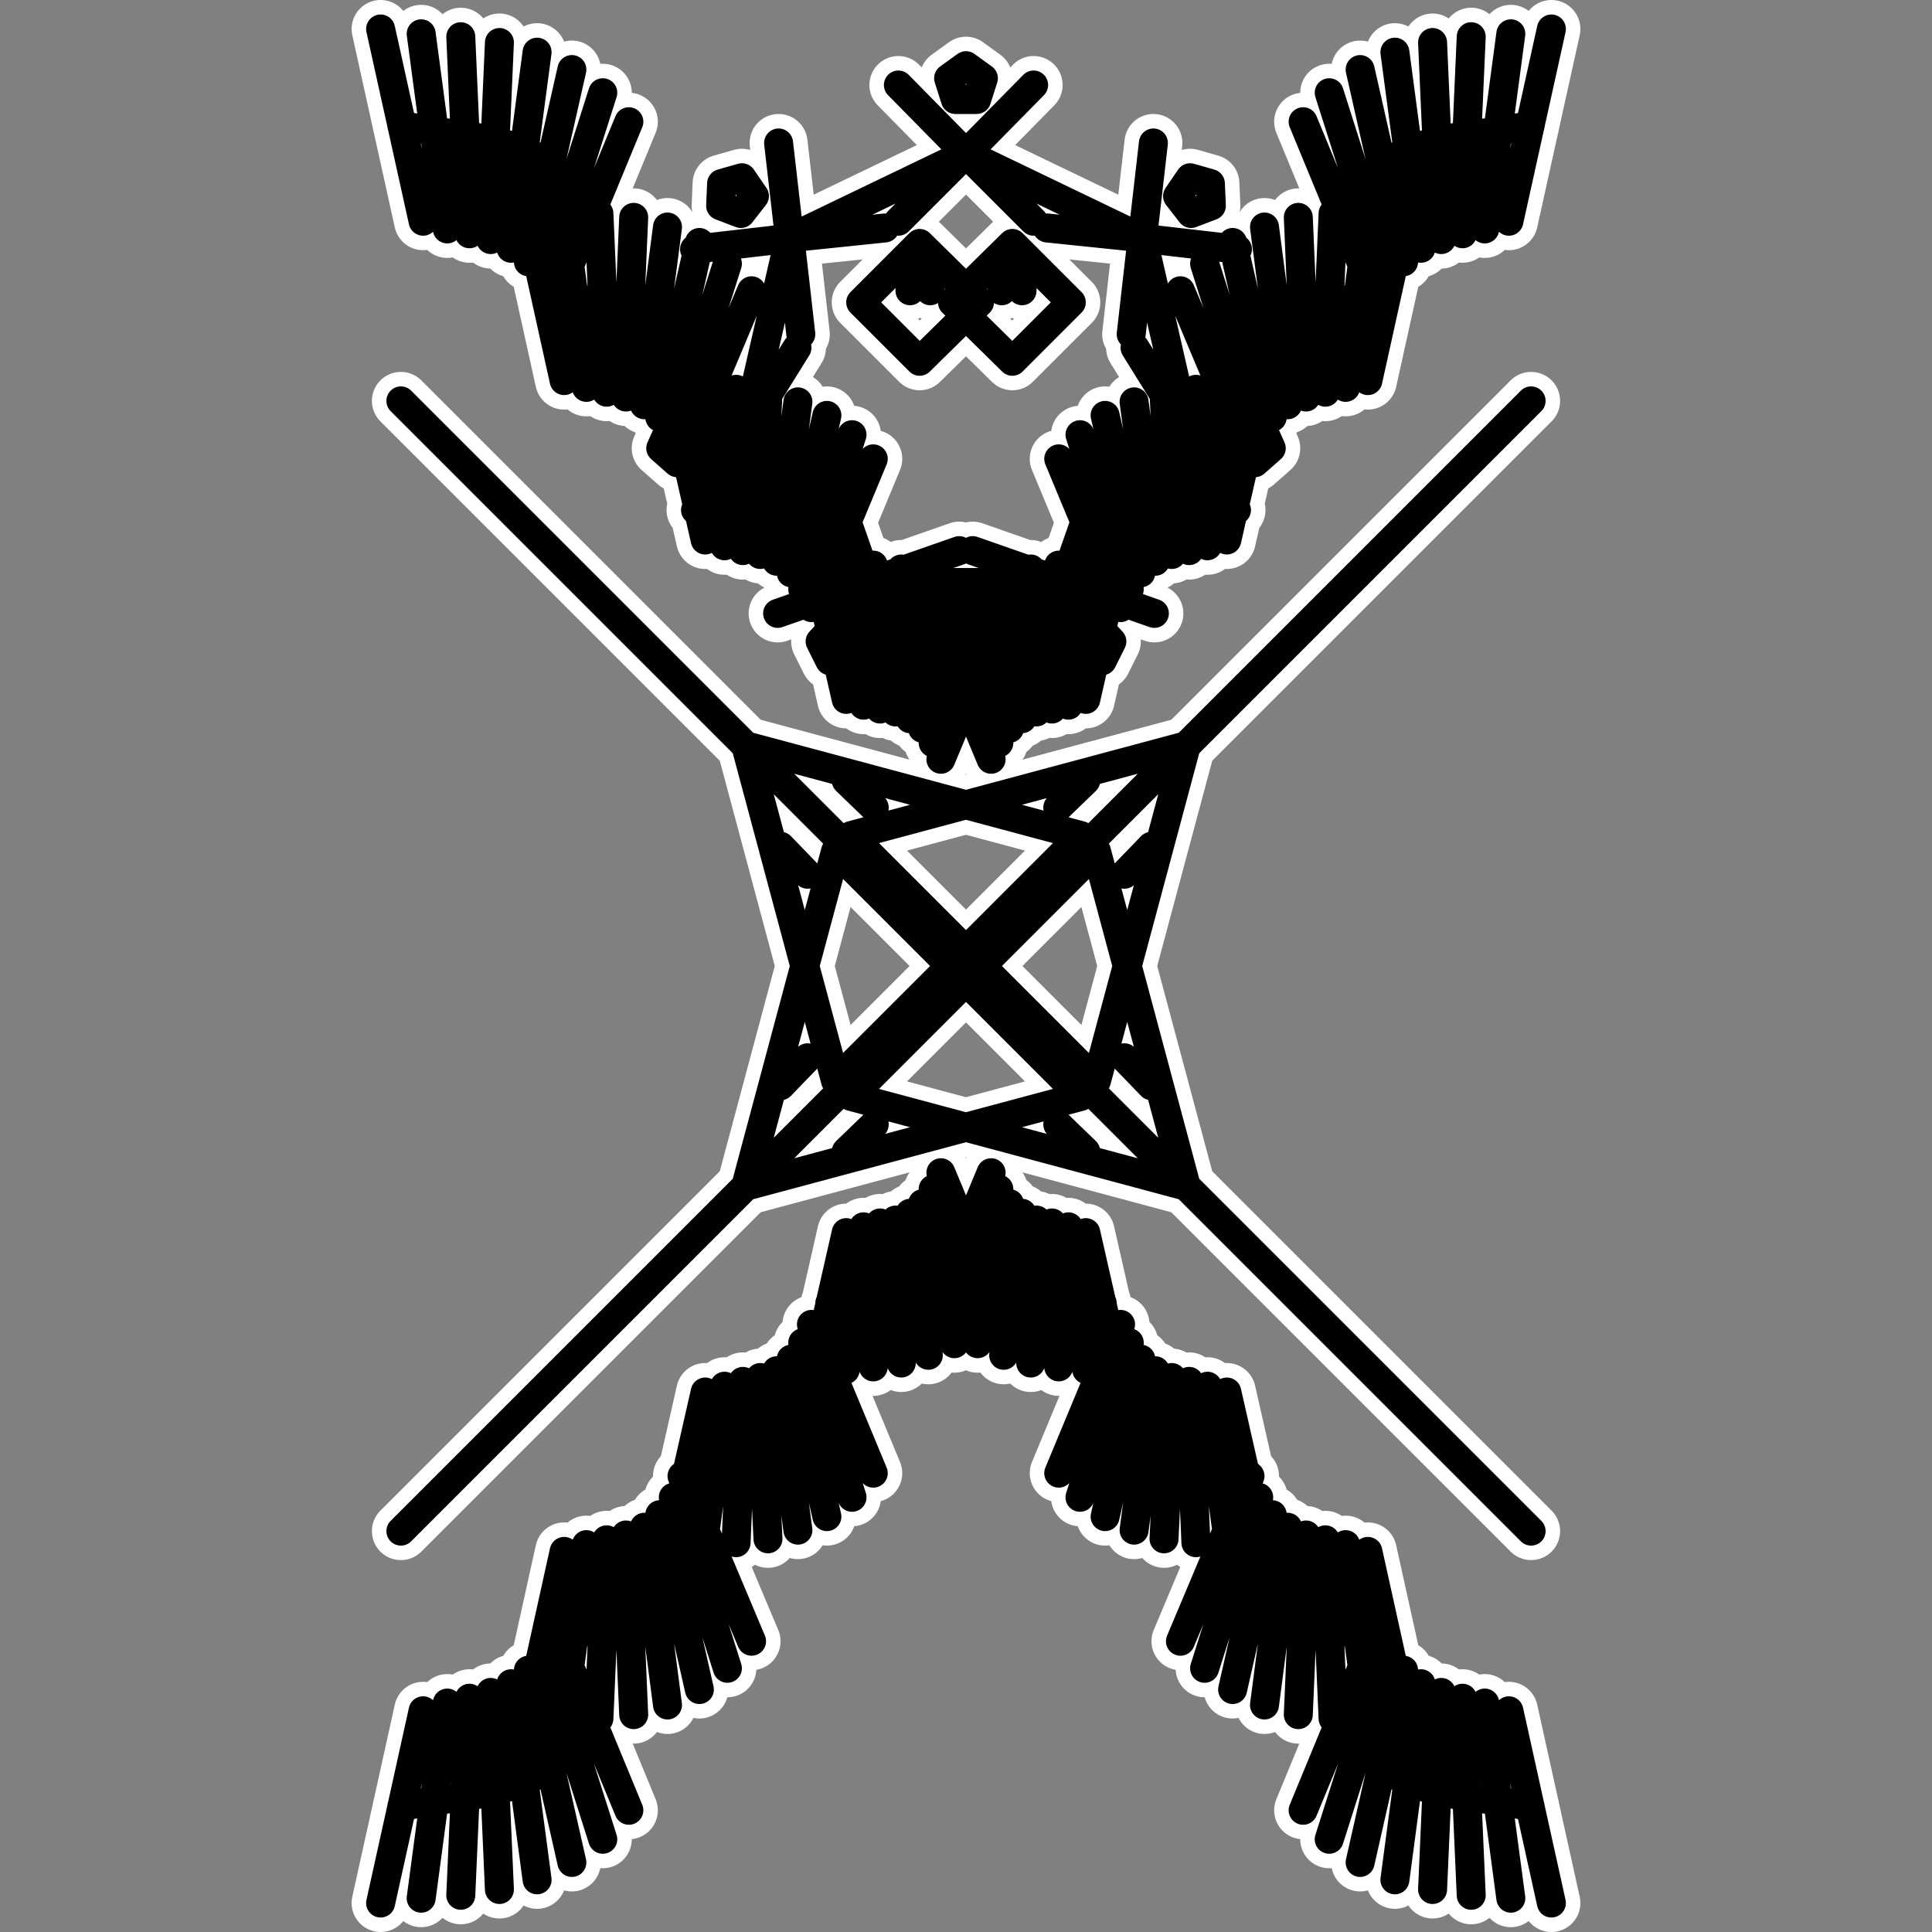 <?xml version="1.0" encoding="UTF-8"?>
<svg xmlns="http://www.w3.org/2000/svg" xmlns:xlink="http://www.w3.org/1999/xlink" width="72pt" height="72pt" viewBox="0 0 72 72" version="1.1">
<rect x="0" y="0" width="72" height="72" fill="#808080" stroke="none"/>
<g id="surface0">
<path style="fill: none; stroke-width: 0.06; stroke-linecap: round; stroke-linejoin: round; stroke: rgb(100%,100%,100%); stroke-opacity: 1;stroke-miterlimit: 10; " d="M 0.415 0.415 L 0.473 0.473 M 0.444 0.444 L 0.55 0.55 M 0.497 0.497 L 0.919 0.919 M 1.119 0.865 L 0.772 0.772 L 0.865 1.119 L 1.119 0.865 Z M 0.808 0.876 L 0.836 0.905 M 0.876 0.808 L 0.905 0.836 M 1.031 0.649 L 0.974 0.786 M 1.002 0.718 L 0.988 0.698 M 1.011 0.627 L 0.966 0.769 M 0.988 0.698 L 0.971 0.682 M 0.988 0.609 L 0.955 0.754 M 0.971 0.682 L 0.952 0.67 M 0.961 0.597 L 0.942 0.744 M 0.952 0.67 L 0.93 0.663 M 0.933 0.589 L 0.927 0.737 M 0.93 0.663 L 0.907 0.659 M 0.904 0.585 L 0.911 0.734 M 0.907 0.659 L 0.884 0.656 M 0.875 0.582 L 0.894 0.73 M 0.884 0.656 L 0.859 0.651 M 0.843 0.579 L 0.876 0.724 M 0.904 0.475 L 0.84 0.629 M 0.872 0.552 L 0.857 0.53 M 0.882 0.45 L 0.831 0.61 M 0.857 0.53 L 0.838 0.512 M 0.856 0.43 L 0.819 0.593 M 0.838 0.512 L 0.815 0.498 M 0.826 0.416 L 0.804 0.581 M 0.815 0.498 L 0.791 0.491 M 0.795 0.407 L 0.787 0.574 M 0.791 0.491 L 0.766 0.486 M 0.762 0.403 L 0.769 0.57 M 0.766 0.486 L 0.739 0.483 M 0.728 0.4 L 0.75 0.565 M 0.739 0.483 L 0.711 0.478 M 0.693 0.396 L 0.73 0.559 M 0.778 0.301 L 0.706 0.472 M 0.742 0.386 L 0.725 0.362 M 0.753 0.273 L 0.697 0.45 M 0.725 0.362 L 0.704 0.341 M 0.724 0.251 L 0.683 0.432 M 0.704 0.341 L 0.679 0.327 M 0.691 0.235 L 0.667 0.419 M 0.679 0.327 L 0.652 0.318 M 0.656 0.225 L 0.648 0.411 M 0.652 0.318 L 0.624 0.313 M 0.62 0.221 L 0.628 0.406 M 0.624 0.313 L 0.594 0.309 M 0.582 0.217 L 0.607 0.401 M 0.594 0.309 L 0.564 0.303 M 0.544 0.213 L 0.584 0.394 M 0.651 0.126 L 0.573 0.315 M 0.612 0.221 L 0.593 0.194 M 0.624 0.096 L 0.562 0.291 M 0.593 0.194 L 0.57 0.171 M 0.592 0.072 L 0.547 0.271 M 0.57 0.171 L 0.542 0.155 M 0.556 0.054 L 0.529 0.257 M 0.542 0.155 L 0.513 0.146 M 0.517 0.044 L 0.508 0.248 M 0.513 0.146 L 0.482 0.14 M 0.477 0.038 L 0.486 0.242 M 0.482 0.14 L 0.45 0.136 M 0.436 0.035 L 0.463 0.237 M 0.45 0.136 L 0.416 0.13 M 0.394 0.03 L 0.438 0.229 M 0.415 1.585 L 0.473 1.527 M 0.444 1.556 L 0.55 1.45 M 0.497 1.503 L 0.919 1.081 M 1.119 1.135 L 0.772 1.228 L 0.865 0.881 L 1.119 1.135 Z M 0.808 1.124 L 0.836 1.095 M 0.876 1.192 L 0.905 1.164 M 1.031 1.351 L 0.974 1.214 M 1.002 1.282 L 0.988 1.302 M 1.011 1.373 L 0.966 1.231 M 0.988 1.302 L 0.971 1.318 M 0.988 1.391 L 0.955 1.246 M 0.971 1.318 L 0.952 1.33 M 0.961 1.403 L 0.942 1.256 M 0.952 1.33 L 0.93 1.337 M 0.933 1.411 L 0.927 1.263 M 0.93 1.337 L 0.907 1.341 M 0.904 1.415 L 0.911 1.266 M 0.907 1.341 L 0.884 1.344 M 0.875 1.418 L 0.894 1.27 M 0.884 1.344 L 0.859 1.349 M 0.843 1.421 L 0.876 1.276 M 0.904 1.525 L 0.84 1.371 M 0.872 1.448 L 0.857 1.47 M 0.882 1.55 L 0.831 1.39 M 0.857 1.47 L 0.838 1.488 M 0.856 1.57 L 0.819 1.407 M 0.838 1.488 L 0.815 1.502 M 0.826 1.584 L 0.804 1.419 M 0.815 1.502 L 0.791 1.509 M 0.795 1.593 L 0.787 1.426 M 0.791 1.509 L 0.766 1.514 M 0.762 1.597 L 0.769 1.43 M 0.766 1.514 L 0.739 1.517 M 0.728 1.6 L 0.75 1.435 M 0.739 1.517 L 0.711 1.522 M 0.693 1.604 L 0.73 1.441 M 0.778 1.699 L 0.706 1.528 M 0.742 1.614 L 0.725 1.638 M 0.753 1.727 L 0.697 1.55 M 0.725 1.638 L 0.704 1.659 M 0.724 1.749 L 0.683 1.568 M 0.704 1.659 L 0.679 1.673 M 0.691 1.765 L 0.667 1.581 M 0.679 1.673 L 0.652 1.682 M 0.656 1.775 L 0.648 1.589 M 0.652 1.682 L 0.624 1.687 M 0.62 1.779 L 0.628 1.594 M 0.624 1.687 L 0.594 1.691 M 0.582 1.783 L 0.607 1.599 M 0.594 1.691 L 0.564 1.697 M 0.544 1.787 L 0.584 1.606 M 0.651 1.874 L 0.573 1.685 M 0.612 1.779 L 0.593 1.806 M 0.624 1.904 L 0.562 1.709 M 0.593 1.806 L 0.57 1.829 M 0.592 1.928 L 0.547 1.729 M 0.57 1.829 L 0.542 1.845 M 0.556 1.946 L 0.529 1.743 M 0.542 1.845 L 0.513 1.854 M 0.517 1.956 L 0.508 1.752 M 0.513 1.854 L 0.482 1.86 M 0.477 1.962 L 0.486 1.758 M 0.482 1.86 L 0.45 1.864 M 0.436 1.965 L 0.463 1.763 M 0.45 1.864 L 0.416 1.87 M 0.394 1.97 L 0.438 1.771 M 1.585 1.585 L 1.527 1.527 M 1.556 1.556 L 1.45 1.45 M 1.503 1.503 L 1.081 1.081 M 0.881 1.135 L 1.228 1.228 L 1.135 0.881 L 0.881 1.135 Z M 1.192 1.124 L 1.164 1.095 M 1.124 1.192 L 1.095 1.164 M 0.969 1.351 L 1.026 1.214 M 0.998 1.282 L 1.012 1.302 M 0.989 1.373 L 1.034 1.231 M 1.012 1.302 L 1.029 1.318 M 1.012 1.391 L 1.045 1.246 M 1.029 1.318 L 1.048 1.33 M 1.039 1.403 L 1.058 1.256 M 1.048 1.33 L 1.07 1.337 M 1.067 1.411 L 1.073 1.263 M 1.07 1.337 L 1.093 1.341 M 1.096 1.415 L 1.089 1.266 M 1.093 1.341 L 1.116 1.344 M 1.125 1.418 L 1.106 1.27 M 1.116 1.344 L 1.141 1.349 M 1.157 1.421 L 1.124 1.276 M 1.096 1.525 L 1.16 1.371 M 1.128 1.448 L 1.143 1.47 M 1.118 1.55 L 1.169 1.39 M 1.143 1.47 L 1.162 1.488 M 1.144 1.57 L 1.181 1.407 M 1.162 1.488 L 1.185 1.502 M 1.174 1.584 L 1.196 1.419 M 1.185 1.502 L 1.209 1.509 M 1.205 1.593 L 1.213 1.426 M 1.209 1.509 L 1.234 1.514 M 1.238 1.597 L 1.231 1.43 M 1.234 1.514 L 1.261 1.517 M 1.272 1.6 L 1.25 1.435 M 1.261 1.517 L 1.289 1.522 M 1.307 1.604 L 1.27 1.441 M 1.222 1.699 L 1.294 1.528 M 1.258 1.614 L 1.275 1.638 M 1.247 1.727 L 1.303 1.55 M 1.275 1.638 L 1.296 1.659 M 1.276 1.749 L 1.317 1.568 M 1.296 1.659 L 1.321 1.673 M 1.309 1.765 L 1.333 1.581 M 1.321 1.673 L 1.348 1.682 M 1.344 1.775 L 1.352 1.589 M 1.348 1.682 L 1.376 1.687 M 1.38 1.779 L 1.372 1.594 M 1.376 1.687 L 1.406 1.691 M 1.418 1.783 L 1.393 1.599 M 1.406 1.691 L 1.436 1.697 M 1.456 1.787 L 1.416 1.606 M 1.349 1.874 L 1.427 1.685 M 1.388 1.779 L 1.407 1.806 M 1.376 1.904 L 1.438 1.709 M 1.407 1.806 L 1.43 1.829 M 1.408 1.928 L 1.453 1.729 M 1.43 1.829 L 1.458 1.845 M 1.444 1.946 L 1.471 1.743 M 1.458 1.845 L 1.487 1.854 M 1.483 1.956 L 1.492 1.752 M 1.487 1.854 L 1.518 1.86 M 1.523 1.962 L 1.514 1.758 M 1.518 1.86 L 1.55 1.864 M 1.564 1.965 L 1.537 1.763 M 1.55 1.864 L 1.584 1.87 M 1.606 1.97 L 1.562 1.771 M 1.585 0.415 L 1.527 0.473 M 1.556 0.444 L 1.45 0.55 M 1.503 0.497 L 1.081 0.919 M 0.881 0.865 L 1.228 0.772 L 1.135 1.119 L 0.881 0.865 Z M 1.192 0.876 L 1.164 0.905 M 1.124 0.808 L 1.095 0.836 M 0.969 0.649 L 1.026 0.786 M 0.998 0.718 L 1.012 0.698 M 0.989 0.627 L 1.034 0.769 M 1.012 0.698 L 1.029 0.682 M 1.012 0.609 L 1.045 0.754 M 1.029 0.682 L 1.048 0.67 M 1.039 0.597 L 1.058 0.744 M 1.048 0.67 L 1.07 0.663 M 1.067 0.589 L 1.073 0.737 M 1.07 0.663 L 1.093 0.659 M 1.096 0.585 L 1.089 0.734 M 1.093 0.659 L 1.116 0.656 M 1.125 0.582 L 1.106 0.73 M 1.116 0.656 L 1.141 0.651 M 1.157 0.579 L 1.124 0.724 M 1.096 0.475 L 1.16 0.629 M 1.128 0.552 L 1.143 0.53 M 1.118 0.45 L 1.169 0.61 M 1.143 0.53 L 1.162 0.512 M 1.144 0.43 L 1.181 0.593 M 1.162 0.512 L 1.185 0.498 M 1.174 0.416 L 1.196 0.581 M 1.185 0.498 L 1.209 0.491 M 1.205 0.407 L 1.213 0.574 M 1.209 0.491 L 1.234 0.486 M 1.238 0.403 L 1.231 0.57 M 1.234 0.486 L 1.261 0.483 M 1.272 0.4 L 1.25 0.565 M 1.261 0.483 L 1.289 0.478 M 1.307 0.396 L 1.27 0.559 M 1.222 0.301 L 1.294 0.472 M 1.258 0.386 L 1.275 0.362 M 1.247 0.273 L 1.303 0.45 M 1.275 0.362 L 1.296 0.341 M 1.276 0.251 L 1.317 0.432 M 1.296 0.341 L 1.321 0.327 M 1.309 0.235 L 1.333 0.419 M 1.321 0.327 L 1.348 0.318 M 1.344 0.225 L 1.352 0.411 M 1.348 0.318 L 1.376 0.313 M 1.38 0.221 L 1.372 0.406 M 1.376 0.313 L 1.406 0.309 M 1.418 0.217 L 1.393 0.401 M 1.406 0.309 L 1.436 0.303 M 1.456 0.213 L 1.416 0.394 M 1.349 0.126 L 1.427 0.315 M 1.388 0.221 L 1.407 0.194 M 1.376 0.096 L 1.438 0.291 M 1.407 0.194 L 1.43 0.171 M 1.408 0.072 L 1.453 0.271 M 1.43 0.171 L 1.458 0.155 M 1.444 0.054 L 1.471 0.257 M 1.458 0.155 L 1.487 0.146 M 1.483 0.044 L 1.492 0.248 M 1.487 0.146 L 1.518 0.14 M 1.523 0.038 L 1.514 0.242 M 1.518 0.14 L 1.55 0.136 M 1.564 0.035 L 1.537 0.237 M 1.55 0.136 L 1.584 0.13 M 1.606 0.03 L 1.562 0.229 M 1.183 0.247 L 1 0.159 M 0.93 0.088 L 0.992 0.151 M 0.93 0.229 L 0.992 0.167 M 1.07 0.229 L 1.008 0.167 M 1.07 0.088 L 1.008 0.151 M 1.018 0.081 L 1 0.068 L 0.982 0.081 L 0.989 0.103 L 1.011 0.103 L 1.018 0.081 Z M 1 0.159 L 0.817 0.247 M 0.719 0.258 L 0.806 0.248 M 0.829 0.346 L 0.819 0.258 M 0.916 0.236 L 0.829 0.245 M 0.806 0.148 L 0.816 0.235 M 0.768 0.184 L 0.747 0.19 L 0.746 0.213 L 0.767 0.221 L 0.781 0.203 L 0.768 0.184 Z M 0.817 0.247 L 0.772 0.444 M 0.72 0.528 L 0.766 0.454 M 0.857 0.497 L 0.782 0.45 M 0.825 0.36 L 0.779 0.434 M 0.688 0.391 L 0.763 0.438 M 0.693 0.444 L 0.684 0.464 L 0.701 0.479 L 0.72 0.468 L 0.715 0.446 L 0.693 0.444 Z M 0.772 0.444 L 0.899 0.603 M 0.932 0.697 L 0.903 0.613 M 0.993 0.57 L 0.91 0.599 M 0.866 0.509 L 0.895 0.592 M 0.805 0.635 L 0.888 0.606 M 0.849 0.664 L 0.859 0.684 L 0.882 0.68 L 0.885 0.658 L 0.864 0.648 L 0.849 0.664 Z M 0.899 0.603 L 1.101 0.603 M 1.195 0.635 L 1.112 0.606 M 1.134 0.509 L 1.105 0.592 M 1.007 0.57 L 1.09 0.599 M 1.068 0.697 L 1.097 0.613 M 1.118 0.68 L 1.141 0.684 L 1.151 0.664 L 1.136 0.648 L 1.115 0.658 L 1.118 0.68 Z M 1.101 0.603 L 1.228 0.444 M 1.312 0.391 L 1.237 0.438 M 1.175 0.36 L 1.221 0.434 M 1.143 0.497 L 1.218 0.45 M 1.28 0.528 L 1.234 0.454 M 1.299 0.479 L 1.316 0.464 L 1.307 0.444 L 1.285 0.446 L 1.28 0.468 L 1.299 0.479 Z M 1.228 0.444 L 1.183 0.247 M 1.194 0.148 L 1.184 0.235 M 1.084 0.236 L 1.171 0.245 M 1.171 0.346 L 1.181 0.258 M 1.281 0.258 L 1.194 0.248 M 1.254 0.213 L 1.253 0.19 L 1.232 0.184 L 1.219 0.203 L 1.233 0.221 L 1.254 0.213 Z M 1.183 0.247 Z M 1.014 0.313 L 0.952 0.252 L 0.891 0.313 L 0.952 0.374 L 1.014 0.313 Z M 0.942 0.283 L 0.942 0.301 M 0.963 0.283 L 0.963 0.301 M 1.109 0.313 L 1.048 0.252 L 0.986 0.313 L 1.048 0.374 L 1.109 0.313 Z M 1.037 0.283 L 1.037 0.301 M 1.058 0.283 L 1.058 0.301 M 1 1 " transform="matrix(36,0,0,36,0,0)"/>
<path style="fill: none; stroke-width: 0.03; stroke-linecap: round; stroke-linejoin: round; stroke: rgb(0%,0%,0%); stroke-opacity: 1;stroke-miterlimit: 10; " d="M 0.415 0.415 L 0.473 0.473 M 0.444 0.444 L 0.55 0.55 M 0.497 0.497 L 0.919 0.919 M 1.119 0.865 L 0.772 0.772 L 0.865 1.119 L 1.119 0.865 Z M 0.808 0.876 L 0.836 0.905 M 0.876 0.808 L 0.905 0.836 M 1.031 0.649 L 0.974 0.786 M 1.002 0.718 L 0.988 0.698 M 1.011 0.627 L 0.966 0.769 M 0.988 0.698 L 0.971 0.682 M 0.988 0.609 L 0.955 0.754 M 0.971 0.682 L 0.952 0.67 M 0.961 0.597 L 0.942 0.744 M 0.952 0.67 L 0.93 0.663 M 0.933 0.589 L 0.927 0.737 M 0.93 0.663 L 0.907 0.659 M 0.904 0.585 L 0.911 0.734 M 0.907 0.659 L 0.884 0.656 M 0.875 0.582 L 0.894 0.73 M 0.884 0.656 L 0.859 0.651 M 0.843 0.579 L 0.876 0.724 M 0.904 0.475 L 0.84 0.629 M 0.872 0.552 L 0.857 0.53 M 0.882 0.45 L 0.831 0.61 M 0.857 0.53 L 0.838 0.512 M 0.856 0.43 L 0.819 0.593 M 0.838 0.512 L 0.815 0.498 M 0.826 0.416 L 0.804 0.581 M 0.815 0.498 L 0.791 0.491 M 0.795 0.407 L 0.787 0.574 M 0.791 0.491 L 0.766 0.486 M 0.762 0.403 L 0.769 0.57 M 0.766 0.486 L 0.739 0.483 M 0.728 0.4 L 0.75 0.565 M 0.739 0.483 L 0.711 0.478 M 0.693 0.396 L 0.73 0.559 M 0.778 0.301 L 0.706 0.472 M 0.742 0.386 L 0.725 0.362 M 0.753 0.273 L 0.697 0.45 M 0.725 0.362 L 0.704 0.341 M 0.724 0.251 L 0.683 0.432 M 0.704 0.341 L 0.679 0.327 M 0.691 0.235 L 0.667 0.419 M 0.679 0.327 L 0.652 0.318 M 0.656 0.225 L 0.648 0.411 M 0.652 0.318 L 0.624 0.313 M 0.62 0.221 L 0.628 0.406 M 0.624 0.313 L 0.594 0.309 M 0.582 0.217 L 0.607 0.401 M 0.594 0.309 L 0.564 0.303 M 0.544 0.213 L 0.584 0.394 M 0.651 0.126 L 0.573 0.315 M 0.612 0.221 L 0.593 0.194 M 0.624 0.096 L 0.562 0.291 M 0.593 0.194 L 0.57 0.171 M 0.592 0.072 L 0.547 0.271 M 0.57 0.171 L 0.542 0.155 M 0.556 0.054 L 0.529 0.257 M 0.542 0.155 L 0.513 0.146 M 0.517 0.044 L 0.508 0.248 M 0.513 0.146 L 0.482 0.14 M 0.477 0.038 L 0.486 0.242 M 0.482 0.14 L 0.45 0.136 M 0.436 0.035 L 0.463 0.237 M 0.45 0.136 L 0.416 0.13 M 0.394 0.03 L 0.438 0.229 M 0.415 1.585 L 0.473 1.527 M 0.444 1.556 L 0.55 1.45 M 0.497 1.503 L 0.919 1.081 M 1.119 1.135 L 0.772 1.228 L 0.865 0.881 L 1.119 1.135 Z M 0.808 1.124 L 0.836 1.095 M 0.876 1.192 L 0.905 1.164 M 1.031 1.351 L 0.974 1.214 M 1.002 1.282 L 0.988 1.302 M 1.011 1.373 L 0.966 1.231 M 0.988 1.302 L 0.971 1.318 M 0.988 1.391 L 0.955 1.246 M 0.971 1.318 L 0.952 1.33 M 0.961 1.403 L 0.942 1.256 M 0.952 1.33 L 0.93 1.337 M 0.933 1.411 L 0.927 1.263 M 0.93 1.337 L 0.907 1.341 M 0.904 1.415 L 0.911 1.266 M 0.907 1.341 L 0.884 1.344 M 0.875 1.418 L 0.894 1.27 M 0.884 1.344 L 0.859 1.349 M 0.843 1.421 L 0.876 1.276 M 0.904 1.525 L 0.84 1.371 M 0.872 1.448 L 0.857 1.47 M 0.882 1.55 L 0.831 1.39 M 0.857 1.47 L 0.838 1.488 M 0.856 1.57 L 0.819 1.407 M 0.838 1.488 L 0.815 1.502 M 0.826 1.584 L 0.804 1.419 M 0.815 1.502 L 0.791 1.509 M 0.795 1.593 L 0.787 1.426 M 0.791 1.509 L 0.766 1.514 M 0.762 1.597 L 0.769 1.43 M 0.766 1.514 L 0.739 1.517 M 0.728 1.6 L 0.75 1.435 M 0.739 1.517 L 0.711 1.522 M 0.693 1.604 L 0.73 1.441 M 0.778 1.699 L 0.706 1.528 M 0.742 1.614 L 0.725 1.638 M 0.753 1.727 L 0.697 1.55 M 0.725 1.638 L 0.704 1.659 M 0.724 1.749 L 0.683 1.568 M 0.704 1.659 L 0.679 1.673 M 0.691 1.765 L 0.667 1.581 M 0.679 1.673 L 0.652 1.682 M 0.656 1.775 L 0.648 1.589 M 0.652 1.682 L 0.624 1.687 M 0.62 1.779 L 0.628 1.594 M 0.624 1.687 L 0.594 1.691 M 0.582 1.783 L 0.607 1.599 M 0.594 1.691 L 0.564 1.697 M 0.544 1.787 L 0.584 1.606 M 0.651 1.874 L 0.573 1.685 M 0.612 1.779 L 0.593 1.806 M 0.624 1.904 L 0.562 1.709 M 0.593 1.806 L 0.57 1.829 M 0.592 1.928 L 0.547 1.729 M 0.57 1.829 L 0.542 1.845 M 0.556 1.946 L 0.529 1.743 M 0.542 1.845 L 0.513 1.854 M 0.517 1.956 L 0.508 1.752 M 0.513 1.854 L 0.482 1.86 M 0.477 1.962 L 0.486 1.758 M 0.482 1.86 L 0.45 1.864 M 0.436 1.965 L 0.463 1.763 M 0.45 1.864 L 0.416 1.87 M 0.394 1.97 L 0.438 1.771 M 1.585 1.585 L 1.527 1.527 M 1.556 1.556 L 1.45 1.45 M 1.503 1.503 L 1.081 1.081 M 0.881 1.135 L 1.228 1.228 L 1.135 0.881 L 0.881 1.135 Z M 1.192 1.124 L 1.164 1.095 M 1.124 1.192 L 1.095 1.164 M 0.969 1.351 L 1.026 1.214 M 0.998 1.282 L 1.012 1.302 M 0.989 1.373 L 1.034 1.231 M 1.012 1.302 L 1.029 1.318 M 1.012 1.391 L 1.045 1.246 M 1.029 1.318 L 1.048 1.33 M 1.039 1.403 L 1.058 1.256 M 1.048 1.33 L 1.07 1.337 M 1.067 1.411 L 1.073 1.263 M 1.07 1.337 L 1.093 1.341 M 1.096 1.415 L 1.089 1.266 M 1.093 1.341 L 1.116 1.344 M 1.125 1.418 L 1.106 1.27 M 1.116 1.344 L 1.141 1.349 M 1.157 1.421 L 1.124 1.276 M 1.096 1.525 L 1.16 1.371 M 1.128 1.448 L 1.143 1.47 M 1.118 1.55 L 1.169 1.39 M 1.143 1.47 L 1.162 1.488 M 1.144 1.57 L 1.181 1.407 M 1.162 1.488 L 1.185 1.502 M 1.174 1.584 L 1.196 1.419 M 1.185 1.502 L 1.209 1.509 M 1.205 1.593 L 1.213 1.426 M 1.209 1.509 L 1.234 1.514 M 1.238 1.597 L 1.231 1.43 M 1.234 1.514 L 1.261 1.517 M 1.272 1.6 L 1.25 1.435 M 1.261 1.517 L 1.289 1.522 M 1.307 1.604 L 1.27 1.441 M 1.222 1.699 L 1.294 1.528 M 1.258 1.614 L 1.275 1.638 M 1.247 1.727 L 1.303 1.55 M 1.275 1.638 L 1.296 1.659 M 1.276 1.749 L 1.317 1.568 M 1.296 1.659 L 1.321 1.673 M 1.309 1.765 L 1.333 1.581 M 1.321 1.673 L 1.348 1.682 M 1.344 1.775 L 1.352 1.589 M 1.348 1.682 L 1.376 1.687 M 1.38 1.779 L 1.372 1.594 M 1.376 1.687 L 1.406 1.691 M 1.418 1.783 L 1.393 1.599 M 1.406 1.691 L 1.436 1.697 M 1.456 1.787 L 1.416 1.606 M 1.349 1.874 L 1.427 1.685 M 1.388 1.779 L 1.407 1.806 M 1.376 1.904 L 1.438 1.709 M 1.407 1.806 L 1.43 1.829 M 1.408 1.928 L 1.453 1.729 M 1.43 1.829 L 1.458 1.845 M 1.444 1.946 L 1.471 1.743 M 1.458 1.845 L 1.487 1.854 M 1.483 1.956 L 1.492 1.752 M 1.487 1.854 L 1.518 1.86 M 1.523 1.962 L 1.514 1.758 M 1.518 1.86 L 1.55 1.864 M 1.564 1.965 L 1.537 1.763 M 1.55 1.864 L 1.584 1.87 M 1.606 1.97 L 1.562 1.771 M 1.585 0.415 L 1.527 0.473 M 1.556 0.444 L 1.45 0.55 M 1.503 0.497 L 1.081 0.919 M 0.881 0.865 L 1.228 0.772 L 1.135 1.119 L 0.881 0.865 Z M 1.192 0.876 L 1.164 0.905 M 1.124 0.808 L 1.095 0.836 M 0.969 0.649 L 1.026 0.786 M 0.998 0.718 L 1.012 0.698 M 0.989 0.627 L 1.034 0.769 M 1.012 0.698 L 1.029 0.682 M 1.012 0.609 L 1.045 0.754 M 1.029 0.682 L 1.048 0.67 M 1.039 0.597 L 1.058 0.744 M 1.048 0.67 L 1.07 0.663 M 1.067 0.589 L 1.073 0.737 M 1.07 0.663 L 1.093 0.659 M 1.096 0.585 L 1.089 0.734 M 1.093 0.659 L 1.116 0.656 M 1.125 0.582 L 1.106 0.73 M 1.116 0.656 L 1.141 0.651 M 1.157 0.579 L 1.124 0.724 M 1.096 0.475 L 1.16 0.629 M 1.128 0.552 L 1.143 0.53 M 1.118 0.45 L 1.169 0.61 M 1.143 0.53 L 1.162 0.512 M 1.144 0.43 L 1.181 0.593 M 1.162 0.512 L 1.185 0.498 M 1.174 0.416 L 1.196 0.581 M 1.185 0.498 L 1.209 0.491 M 1.205 0.407 L 1.213 0.574 M 1.209 0.491 L 1.234 0.486 M 1.238 0.403 L 1.231 0.57 M 1.234 0.486 L 1.261 0.483 M 1.272 0.4 L 1.25 0.565 M 1.261 0.483 L 1.289 0.478 M 1.307 0.396 L 1.27 0.559 M 1.222 0.301 L 1.294 0.472 M 1.258 0.386 L 1.275 0.362 M 1.247 0.273 L 1.303 0.45 M 1.275 0.362 L 1.296 0.341 M 1.276 0.251 L 1.317 0.432 M 1.296 0.341 L 1.321 0.327 M 1.309 0.235 L 1.333 0.419 M 1.321 0.327 L 1.348 0.318 M 1.344 0.225 L 1.352 0.411 M 1.348 0.318 L 1.376 0.313 M 1.38 0.221 L 1.372 0.406 M 1.376 0.313 L 1.406 0.309 M 1.418 0.217 L 1.393 0.401 M 1.406 0.309 L 1.436 0.303 M 1.456 0.213 L 1.416 0.394 M 1.349 0.126 L 1.427 0.315 M 1.388 0.221 L 1.407 0.194 M 1.376 0.096 L 1.438 0.291 M 1.407 0.194 L 1.43 0.171 M 1.408 0.072 L 1.453 0.271 M 1.43 0.171 L 1.458 0.155 M 1.444 0.054 L 1.471 0.257 M 1.458 0.155 L 1.487 0.146 M 1.483 0.044 L 1.492 0.248 M 1.487 0.146 L 1.518 0.14 M 1.523 0.038 L 1.514 0.242 M 1.518 0.14 L 1.55 0.136 M 1.564 0.035 L 1.537 0.237 M 1.55 0.136 L 1.584 0.13 M 1.606 0.03 L 1.562 0.229 M 1.183 0.247 L 1 0.159 M 0.93 0.088 L 0.992 0.151 M 0.93 0.229 L 0.992 0.167 M 1.07 0.229 L 1.008 0.167 M 1.07 0.088 L 1.008 0.151 M 1.018 0.081 L 1 0.068 L 0.982 0.081 L 0.989 0.103 L 1.011 0.103 L 1.018 0.081 Z M 1 0.159 L 0.817 0.247 M 0.719 0.258 L 0.806 0.248 M 0.829 0.346 L 0.819 0.258 M 0.916 0.236 L 0.829 0.245 M 0.806 0.148 L 0.816 0.235 M 0.768 0.184 L 0.747 0.19 L 0.746 0.213 L 0.767 0.221 L 0.781 0.203 L 0.768 0.184 Z M 0.817 0.247 L 0.772 0.444 M 0.72 0.528 L 0.766 0.454 M 0.857 0.497 L 0.782 0.45 M 0.825 0.36 L 0.779 0.434 M 0.688 0.391 L 0.763 0.438 M 0.693 0.444 L 0.684 0.464 L 0.701 0.479 L 0.72 0.468 L 0.715 0.446 L 0.693 0.444 Z M 0.772 0.444 L 0.899 0.603 M 0.932 0.697 L 0.903 0.613 M 0.993 0.57 L 0.91 0.599 M 0.866 0.509 L 0.895 0.592 M 0.805 0.635 L 0.888 0.606 M 0.849 0.664 L 0.859 0.684 L 0.882 0.68 L 0.885 0.658 L 0.864 0.648 L 0.849 0.664 Z M 0.899 0.603 L 1.101 0.603 M 1.195 0.635 L 1.112 0.606 M 1.134 0.509 L 1.105 0.592 M 1.007 0.57 L 1.09 0.599 M 1.068 0.697 L 1.097 0.613 M 1.118 0.68 L 1.141 0.684 L 1.151 0.664 L 1.136 0.648 L 1.115 0.658 L 1.118 0.68 Z M 1.101 0.603 L 1.228 0.444 M 1.312 0.391 L 1.237 0.438 M 1.175 0.36 L 1.221 0.434 M 1.143 0.497 L 1.218 0.45 M 1.28 0.528 L 1.234 0.454 M 1.299 0.479 L 1.316 0.464 L 1.307 0.444 L 1.285 0.446 L 1.28 0.468 L 1.299 0.479 Z M 1.228 0.444 L 1.183 0.247 M 1.194 0.148 L 1.184 0.235 M 1.084 0.236 L 1.171 0.245 M 1.171 0.346 L 1.181 0.258 M 1.281 0.258 L 1.194 0.248 M 1.254 0.213 L 1.253 0.19 L 1.232 0.184 L 1.219 0.203 L 1.233 0.221 L 1.254 0.213 Z M 1.183 0.247 Z M 1.014 0.313 L 0.952 0.252 L 0.891 0.313 L 0.952 0.374 L 1.014 0.313 Z M 0.942 0.283 L 0.942 0.301 M 0.963 0.283 L 0.963 0.301 M 1.109 0.313 L 1.048 0.252 L 0.986 0.313 L 1.048 0.374 L 1.109 0.313 Z M 1.037 0.283 L 1.037 0.301 M 1.058 0.283 L 1.058 0.301 M 1 1 " transform="matrix(36,0,0,36,0,0)"/>
</g>
</svg>
